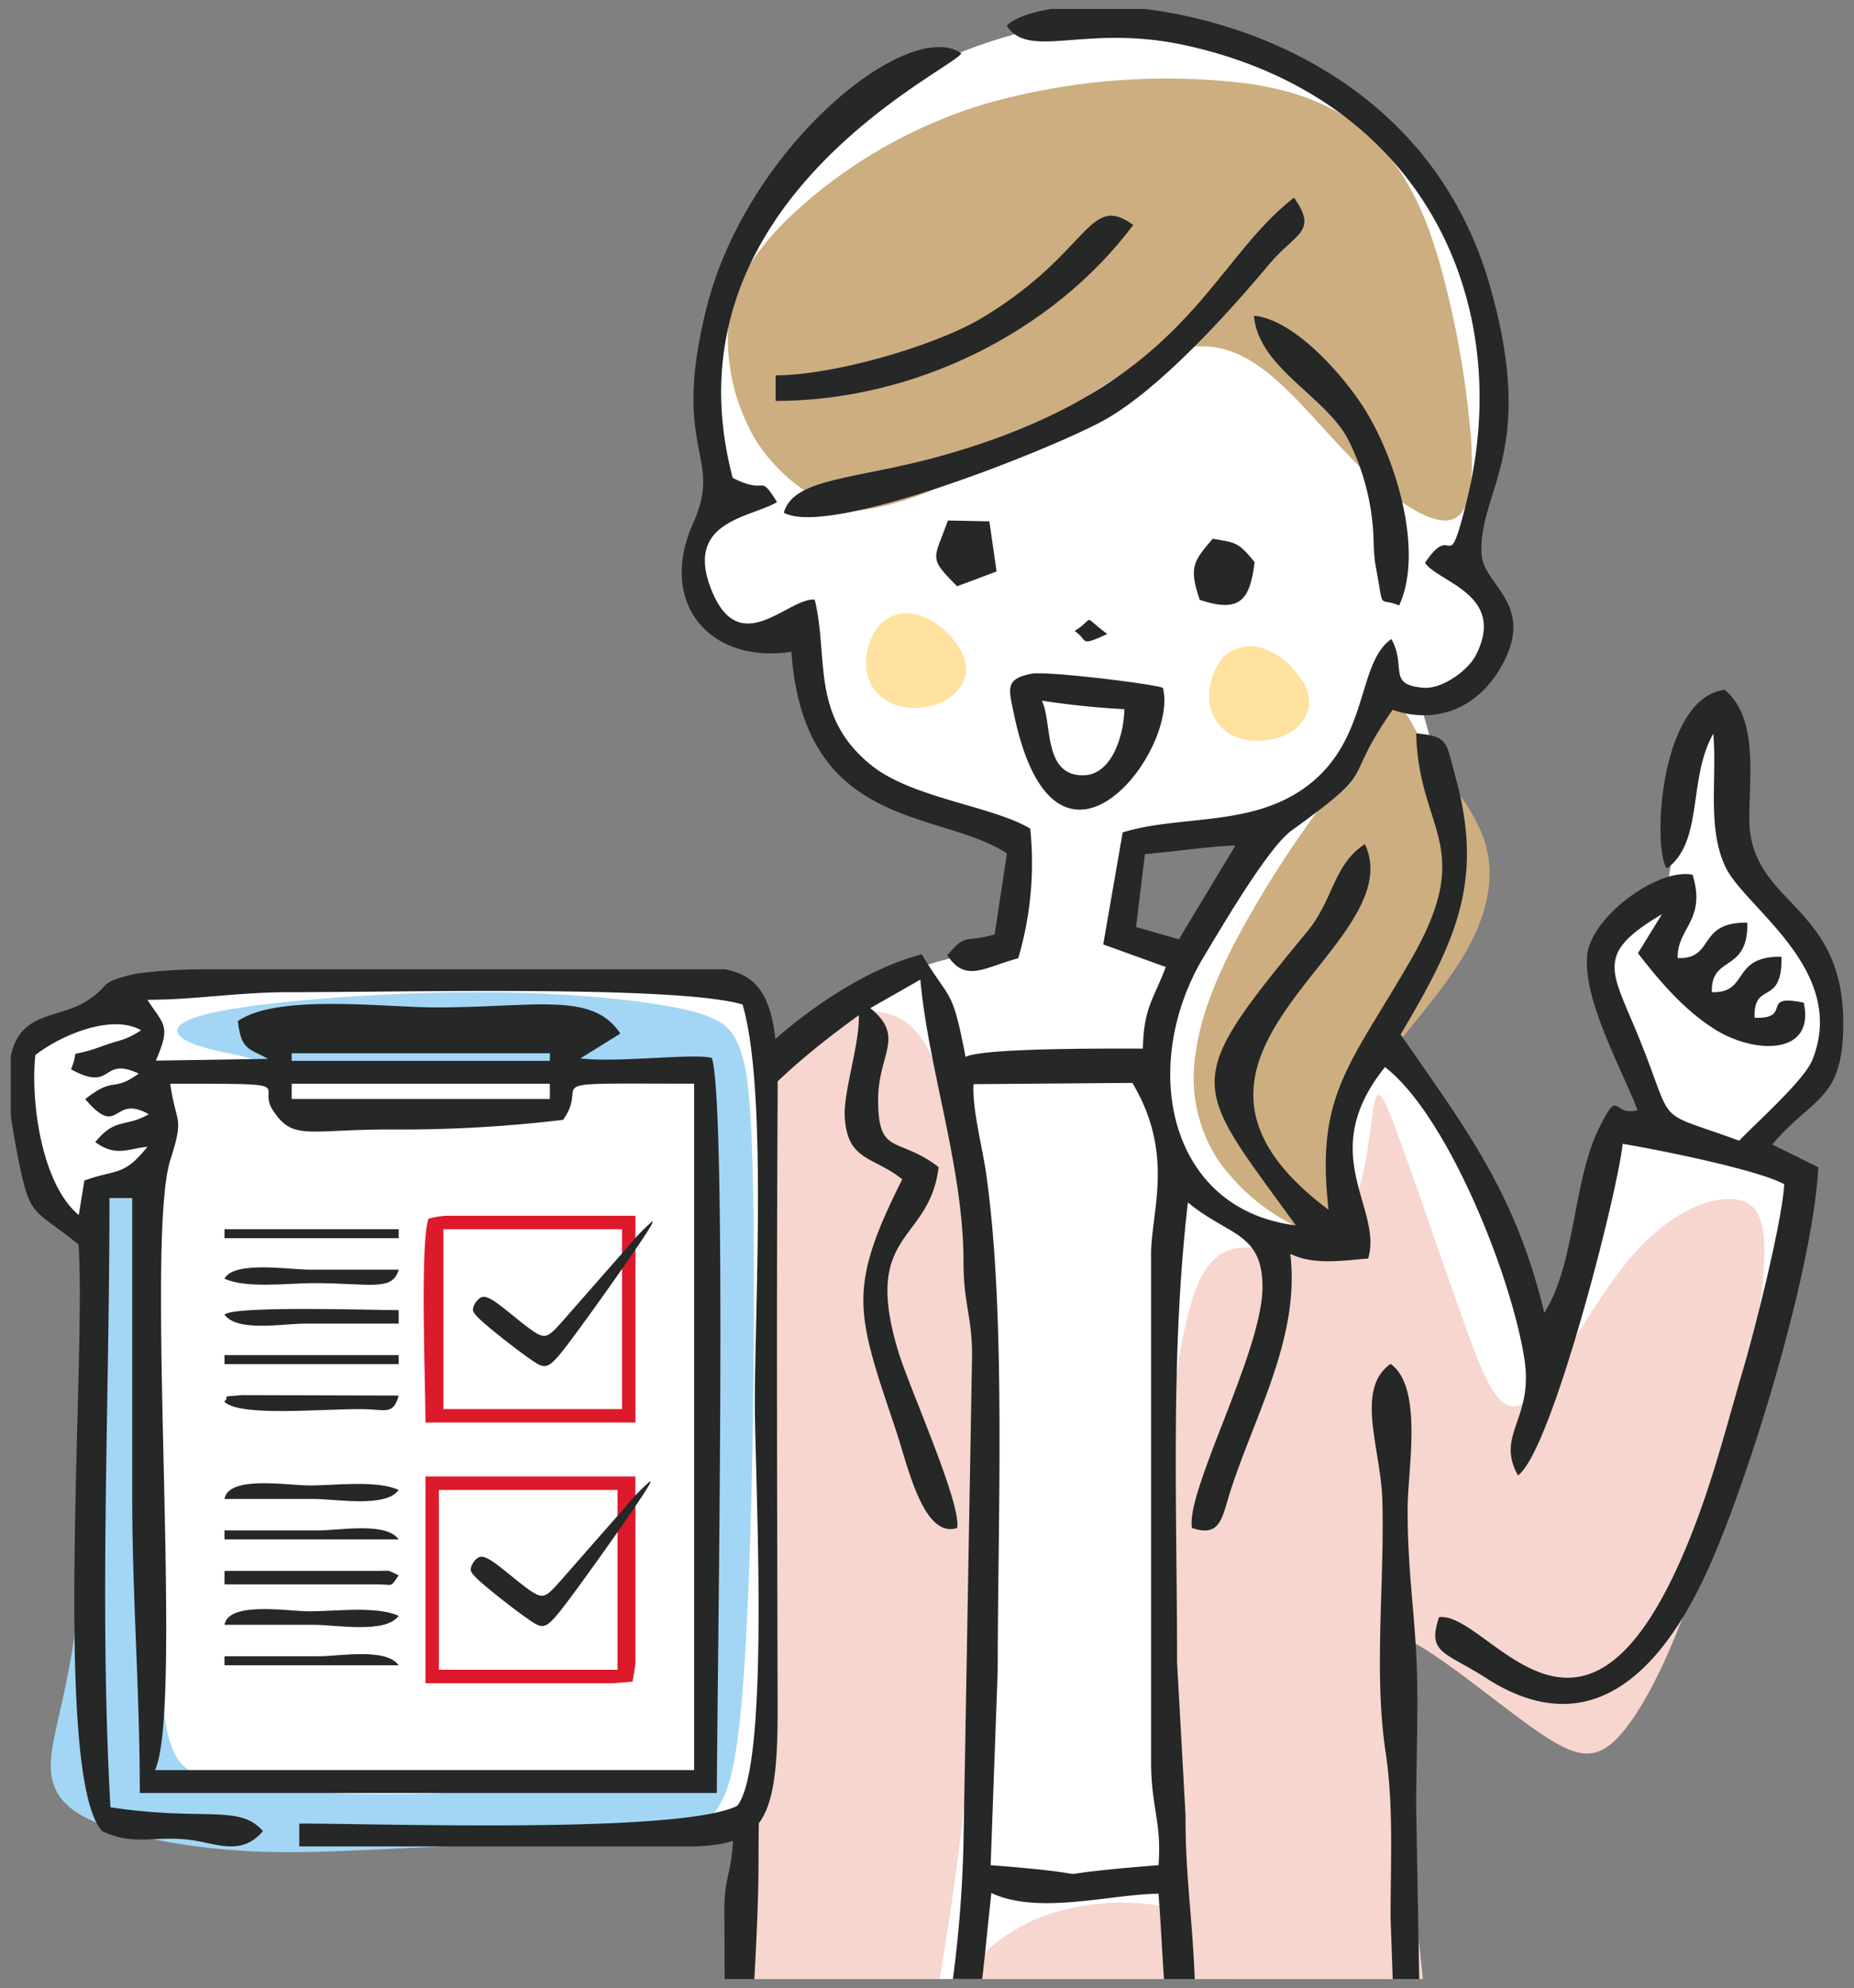 <svg xmlns="http://www.w3.org/2000/svg" xmlns:xlink="http://www.w3.org/1999/xlink" width="250" height="268" viewBox="0 0 250 268">
  <rect x="0" y="0" width="250" height="268" fill="#808080" stroke="none"/>
  <defs>
    <clipPath id="clip-path">
      <rect id="長方形_610" data-name="長方形 610" width="247.099" height="265.584" fill="none"/>
    </clipPath>
  </defs>
  <g id="mv" transform="translate(-15278 1736)">
    <rect id="長方形_656" data-name="長方形 656" width="250" height="268" transform="translate(15278 -1736)" fill="#fff" opacity="0"/>
    <g id="グループ_135" data-name="グループ 135" transform="translate(15279.451 -1734.792)">
      <g id="グループ_91" data-name="グループ 91" clip-path="url(#clip-path)">
        <path id="パス_683" data-name="パス 683" d="M114.964,191.084c.968-6.735,1.934-13.1,3.433-19.333a84.794,84.794,0,0,1,6.165-17.692,38.719,38.719,0,0,1,9.821-12.552,71.024,71.024,0,0,1,15.228-10.03,46.52,46.52,0,0,1,11.759-3.634c2.605-.5,3.663-.684,4.249-1.235s.7-1.467.952-3.7.629-5.795.809-7.7.168-2.142-1.146-2.728-3.922-1.516-7.168-2.815a66.957,66.957,0,0,1-10.031-4.777,19.411,19.411,0,0,1-6.286-6.056,25.439,25.439,0,0,1-3.145-7.337c-.639-2.463-.884-4.793-1.31-5.927s-1.032-1.072-2.063-.858a9.76,9.76,0,0,1-4.209.222,11.651,11.651,0,0,1-5.136-2.741,7.913,7.913,0,0,1-2.562-4.636,10.805,10.805,0,0,1,.652-5.491,12.135,12.135,0,0,1,2.559-3.928c.828-.84,1.424-1.131,1.307-1.733s-.946-1.517-1.582-3.167a39.393,39.393,0,0,1-1.466-6.075,23.563,23.563,0,0,1-.537-6.868,41.321,41.321,0,0,1,2.925-12.739,65.547,65.547,0,0,1,8.486-14.492,45.237,45.237,0,0,1,9.493-9.341,61.748,61.748,0,0,1,10.327-6.029,67.121,67.121,0,0,1,9.03-3.385,54.187,54.187,0,0,1,7.822-1.767,53.706,53.706,0,0,1,10.142-.766c3.093.165,5.292.947,10.227,2.7s12.6,4.465,17.8,7.643A32.137,32.137,0,0,1,221.822,22.4a44.781,44.781,0,0,1,5.858,11.078A68.815,68.815,0,0,1,230.6,47.53a53.594,53.594,0,0,1,.133,11.893,63.759,63.759,0,0,1-2,10.431c-.78,2.683-1.514,4.1-1.4,5.1s1.079,1.593,2.134,2.857a11.821,11.821,0,0,1,2.515,4.959,7.158,7.158,0,0,1-1.01,4.826,12.664,12.664,0,0,1-3.232,3.848,12.922,12.922,0,0,1-3.843,2c-1.078.345-1.761.389-1.934.864s.162,1.379.556,2.807.842,3.381,1.469,6.3,1.432,6.815,1.827,9.482a14.3,14.3,0,0,1-.253,6.588,55.052,55.052,0,0,1-3.441,9.305,87.725,87.725,0,0,1-4.485,8.07c-1.018,1.664-1.157,1.892-.268,3.218s2.8,3.75,5.476,7.464a87.84,87.84,0,0,1,8.568,14.069,97.262,97.262,0,0,1,5.024,14.875c1.06,3.824,1.686,5.774,2.023,6.656s.389.7,1.778-4.259,4.118-14.7,5.645-20.154,1.854-6.619,2.627-7.05a3.317,3.317,0,0,1,1.812-.2l2.24.594c4.75,1.255,10.7,2.813,16.641,4.258a8.517,8.517,0,0,1,3.219,1.765c.7.809.479,1.782-.025,4.758s-1.291,7.954-2.977,14.921-4.273,15.927-6.717,23.21-4.743,12.886-7.5,17.1-5.964,7.042-9.452,8.074a15.125,15.125,0,0,1-10.245-1.076c-3-1.341-5.219-3.261-7.937-5.2a44.678,44.678,0,0,0-7.342-4.433c-1.413-.527-1.028.383-.921,4.142s-.061,10.368-.039,17.289.226,14.16.476,22.81c.059,2.07.122,4.222.181,6.369H130.157c.243-4.4.508-8.649.774-12.176.574-7.639,1.146-11.85,1.577-20.473s.724-21.661,1.1-28.849.843-8.53-.86-10.015-5.566-3.114-11.189-3.594a29.606,29.606,0,0,0-6.6.128m66.826-71.839a23.653,23.653,0,0,1,1.124-5.784c.646-1.419,1.63-1.419,4.168-1.693s6.635-.828,9.167-1.155,3.5-.431,3.924-.075.3,1.171-.828,3.132-3.264,5.067-4.935,7.656-2.877,4.662-3.742,5.735-1.386,1.147-2.857.933a51.4,51.4,0,0,1-5.177-1.076c-1.285-.358-1.437-.572-1.459-1.2a21.251,21.251,0,0,1,.178-2.475c.087-.819.154-1.421.2-1.835s.07-.637.239-2.169" transform="translate(-31.585 -0.478)" fill="#fff" fill-rule="evenodd"/>
        <path id="パス_684" data-name="パス 684" d="M307.127,188.8c-1.556-.755-2.442-1.953-3.928-5.251s-3.569-8.7-4.884-12.6a32.831,32.831,0,0,1-1.969-8.128,6.08,6.08,0,0,1,.926-4.061,9.529,9.529,0,0,1,3-2.568c1.218-.732,2.576-1.382,3.367-1.773s1.015-.519,1.272-1.8.552-3.713,1.2-7.839a128.636,128.636,0,0,1,2.576-13.117c.931-3.172,1.793-3.7,2.535-3.723s1.364.455,1.749,1.414.526,2.4.61,5.318.109,7.331.3,10.481.551,5.041,2.032,6.979,4.088,3.923,5.664,5.35a8.789,8.789,0,0,1,2.82,4.2,61.586,61.586,0,0,1,2.089,7.267,18.467,18.467,0,0,1,.525,6.2,8.793,8.793,0,0,1-2.314,5.166,33.36,33.36,0,0,1-4.993,3.793c-1.291.929-1.623,1.473-1.8,2.277s-.207,1.862-.305,2.707-.269,1.471-1.023,1.615a15.034,15.034,0,0,1-3.877-.52,23.532,23.532,0,0,1-5.569-1.391" transform="translate(-81.413 -35.151)" fill="#fff" fill-rule="evenodd"/>
        <path id="パス_685" data-name="パス 685" d="M191.213,352.812a23.982,23.982,0,0,0-14.177,9.1c-.094.125-.186.251-.278.378h35.877c-1.3-2.055-2.351-3.588-3.082-4.842-1.468-2.523-1.658-3.924-4.552-4.757a30.915,30.915,0,0,0-13.786.125" transform="translate(-48.562 -96.702)" fill="#f6d6ce" fill-rule="evenodd"/>
        <path id="パス_686" data-name="パス 686" d="M133.068,284.114c-8.776-16.844-17.878-14.517-15.757-34.616s3.362-30.085,4.521-37.724,6.083-12.839,10.5-17.131,8.327-7.673,13.435-8.254,7.6,1.168,9.433,3.946,3,6.582,4.637,17.969a316.274,316.274,0,0,1,3.117,53.439,393.233,393.233,0,0,1-5.571,55.02H130.826Z" transform="translate(-32.145 -51.178)" fill="#f6d6ce" fill-rule="evenodd"/>
        <path id="パス_687" data-name="パス 687" d="M219.108,226.584c-3.08,6.178-4.444,21.01-5.115,34.633s-.648,26.037.03,33.614,2.008,10.322,3.512,16.958c.595,2.628,1.218,5.866,1.947,9.246h29.59c-1.052-10.45-2.966-23.82-4.268-32.737-1.5-10.235-2.184-14.6,1.668-13.224s12.244,8.509,17.763,12.361,8.164,4.426,11.523.612,7.436-12.015,11.085-23.68a225.766,225.766,0,0,0,7.911-35.865c1.039-9.072-.1-12.092-3.466-12.556s-8.941,1.622-14.259,7.9-10.379,16.738-13.944,19.324-5.633-2.7-8.509-10.75-6.553-18.857-8.729-24.807-2.847-7.052-3.363-4.463-.881,8.857-2.64,13.177-4.913,6.679-8.888,6.62-8.769-2.537-11.849,3.641" transform="translate(-58.658 -55.451)" fill="#f6d6ce" fill-rule="evenodd"/>
        <path id="パス_688" data-name="パス 688" d="M237.657,142.486a145.006,145.006,0,0,0-10.885,16.721c-3.5,6.3-5.81,11.9-6.536,17.148a20.41,20.41,0,0,0,2.86,14.318,27.57,27.57,0,0,0,10.247,8.942c2.927,1.353,4.187.632,5.075-1.843s1.407-6.7,2.307-10.241a26.9,26.9,0,0,1,5.19-10.39c3.011-4,7.75-9.153,10.663-14.2s4-9.985,2.771-14.44-4.764-8.425-6.922-11.44-2.936-5.075-3.756-6.2-1.678-1.323-2.83.25-2.595,4.925-3.677,6.519-1.8,1.437-4.508,4.859" transform="translate(-60.44 -35.708)" fill="#cdae80" fill-rule="evenodd"/>
        <path id="パス_689" data-name="パス 689" d="M144.126,68.777a23.313,23.313,0,0,1-7.039-7.081,27.057,27.057,0,0,1-3.758-14.8c.355-5.3,2.894-10.167,8.7-15.668A66.11,66.11,0,0,1,168.506,16.2a89.316,89.316,0,0,1,35.335-2.547c9.633,1.484,14.8,5.1,18.445,9.555s5.783,9.769,7.592,16.73a126.5,126.5,0,0,1,3.675,21.881c.382,6.307-.334,10.3-3.087,10.663s-7.538-2.93-12.025-7.316-8.667-9.877-13.009-13.1-8.837-4.188-15-1.415-13.978,9.282-21.188,13.583-13.812,6.4-17.782,6.835-5.3-.779-7.337-2.29" transform="translate(-36.619 -3.545)" fill="#cdae80" fill-rule="evenodd"/>
        <path id="パス_690" data-name="パス 690" d="M222.939,126.451a8.2,8.2,0,0,1,1.747-6.506,5.3,5.3,0,0,1,5.638-1.115,10.131,10.131,0,0,1,4.632,3.7,5.547,5.547,0,0,1,1.314,4.151,5.386,5.386,0,0,1-2.253,3.231,7.4,7.4,0,0,1-3.565,1.208,7.607,7.607,0,0,1-4.217-.528,5.731,5.731,0,0,1-3.3-4.142" transform="translate(-61.221 -32.551)" fill="#ffe1a0" fill-rule="evenodd"/>
        <path id="パス_691" data-name="パス 691" d="M159.142,120.324a8.2,8.2,0,0,1,1.749-6.506,5.294,5.294,0,0,1,5.637-1.116,10.152,10.152,0,0,1,4.632,3.7,5.547,5.547,0,0,1,1.314,4.151,5.4,5.4,0,0,1-2.253,3.232,7.415,7.415,0,0,1-3.565,1.207,7.589,7.589,0,0,1-4.219-.529,5.73,5.73,0,0,1-3.3-4.141" transform="translate(-43.693 -30.868)" fill="#ffe1a0" fill-rule="evenodd"/>
        <path id="パス_692" data-name="パス 692" d="M160.168,144.946l21.416-.17c5.677,9.492,2.606,17.133,2.527,22.9v69.019c.076,5.9,1.443,7.909,1,13.541-20.439,1.6-2.942,1.519-22.636,0l.952-26.222c0-20.169,1.171-48.472-1.607-67.324-.5-3.39-1.857-8.528-1.65-11.743M170.66,0h12.565c16.716,2.052,39.253,11.917,46.541,37.216,6.582,22.849-1.721,27.853-1.073,36.46.31,4.109,7.693,6.778,2.3,15.537-3.2,5.2-8.648,7.232-14.317,5.268-7.159,10.265-1.457,7.489-13.624,16.276-3.169,2.289-9.407,12.989-11.8,16.949-8.759,14.48-5.038,34.141,12.379,36.276-14.106-19.439-15.61-18.833,1.545-39.619,3.559-4.312,3.471-8.968,7.767-11.781,6.506,14.1-32.846,28.4-4.9,49.3-1.81-15.6,2.963-19.533,11.18-33.848,8.795-15.321.914-17.242.635-30.385,4.36.47,3.946.895,5.365,6.136,3.755,13.853,0,21.885-7.472,34.465,9.047,13,15.523,21.54,19.382,37.515,4.215-6.606,3.812-17.666,7.388-24.905,2.788-5.642,1.707-1.5,5.191-2.4-2.122-5.555-7.343-14.761-6.8-20.855.456-5.134,9.466-11.837,14.214-10.892,1.9,6.133-2.129,7.2-2.006,11.24,5.083.17,2.544-4.9,9.391-4.771.129,6.829-4.953,4.3-4.785,9.366,5.083.167,2.543-4.9,9.392-4.772.129,6.809-3.8,3.139-3.633,8.219,5.284.183.558-3.32,6.637-2.026,1.526,7.142-6.585,6.877-11.773,3.72-4.1-2.493-7.507-6.389-10.588-10.4L253,122.032c-9.215,5.455-6.8,7.517-3.04,16.817,4.944,12.219,1.7,9.41,13.448,13.719,2.4-2.52,8.786-8.161,9.877-10.9,4.814-12.1-8.974-20.4-11.682-25.919-2.562-5.23-1.15-12.133-1.683-18.05-3.483,6.163-1.25,14.467-6.262,18.182-1.992-2.726-.968-23,7.788-24.1,4.543,3.75,3.33,11.577,3.33,17.357,0,11.688,12.669,11.246,12.669,27.569,0,10.488-4.014,9.829-9.581,16.37l6.214,3.074c-.693,13.7-9.253,41.789-14.893,54.247-5.945,13.128-15.5,23.919-29.936,14.593-5.492-3.549-7.972-3.255-6.308-8.19,6.794-.83,19.491,24.52,33.627-10.161,3.249-7.968,5.109-15.543,7.469-23.568,1.522-5.178,5.173-19.61,5.445-24.635-3.506-1.94-16.8-4.621-21.784-5.447-.675,6.575-9.572,41.464-14.117,44.7-3.053-5.508,2.132-7.56.867-15.692-1.749-11.249-10.366-32.849-18.8-39.351-9.456,11.753-.244,18.944-2.266,25.8-3.815.324-7.345.883-10.5-.622,1.3,11-4.426,21.015-7.889,31.4-1.369,4.1-1.355,6.875-5.373,5.556-.869-4.983,9.51-23.859,9.51-32.461,0-7.456-4.663-6.92-10.056-11.432-2.389,20.563-1.462,41.292-1.462,61.977l1.144,20.686c-.047,7.425.846,13.374,1.177,20.652.021.469.046.927.072,1.382h-4.156c-.252-3.649-.428-7.515-.738-11.506-6.515.075-16.273,2.889-22.541-.1-.426,3.875-.789,7.758-1.231,11.6h-3.954a166.136,166.136,0,0,0,1.433-18.595l1.152-65.48c0-5.35-1.152-6.845-1.152-12.638,0-12.583-4.769-26.151-5.821-38.012l-6.749,3.845c4.781,3.9,1.053,6.157,1.053,12.34,0,7.692,2.657,4.859,8.161,9.093-1.266,10.355-10.433,8.512-5.418,24.926,1.509,4.94,8.5,20.405,7.918,23.717-4.572,1.5-6.671-8.425-8.224-13.066-5.32-15.892-6.737-18.949.821-33.936-3.943-3.157-7.421-2.411-7.757-8.435-.189-3.4,2.008-9.718,1.9-13.688-19.217,13.871-25.89,25.023-28.6,49.2-.611,5.448-.042,18.108-5.657,19.631,0-15.858,3.275-36.723,9.946-49.814,5.673-11.134,20.728-24.109,32.792-27.228,3.939,6.553,4.078,4.309,5.909,13.835,2.32-1.221,19.062-1.123,23.911-1.123.11-5.557,1.447-6.619,3.087-11l-8.433-3.041,2.621-15.1c7.75-2.407,17.4-.661,24.844-6.236,8.462-6.336,6.681-16.572,11.39-19.834,2.095,3.758-.656,6.213,4.4,6.569,2.5.174,5.957-2.38,6.967-4.343,4.244-8.256-5.063-9.85-6.83-12.5,3.954-5.914,2.91,2.492,5.579-8.174,6.9-27.545-6.428-54.843-38.131-61.644C175.205,2,167.62,6.936,164.643,2.231c1.094-1,3.2-1.783,6.017-2.231m46.034,265.584-.292-8.256c0-7.477.421-15.151-.665-22.313-1.631-10.771-.12-22.932-.448-34.016-.207-7.022-3.711-14.9,1.113-18.342,4.431,3.161,2.311,14.117,2.3,19.53-.008,7.723.789,12.725,1.159,19.523.351,6.461,0,14.1-.007,20.684l.414,23.19Zm-90.089,0-.034-9.4c0-4.316.92-4.668,1.158-9.185l-.02-28.741c-.044-7.276,1.2-11.514,1.205-18.326,0-5.468-1.826-14.373,2.929-17.448,2.288,22.419-.666,44.1-.666,66.806,0,5.536-.28,10.944-.561,16.3ZM187.86,125.415l-5.778-1.656,1.194-9.821c3.531-.291,9.412-1.129,12.2-1.162Z" transform="translate(-30.344)" fill="#262727" fill-rule="evenodd"/>
        <path id="パス_693" data-name="パス 693" d="M139.536,88.6c1.714,24.214,20.132,21.272,29.062,27.188l-1.65,10.925c-4.283,1.186-3.725-.272-6.391,2.8,2.485,3.745,4.858,1.676,9.569.41a45.383,45.383,0,0,0,1.617-17.478c-5.1-3.056-15.871-4.09-21.4-8.52-8.3-6.648-5.75-14.6-7.66-22.347-3.554-.323-10.031,8.121-13.852-1.131-3.931-9.522,5.275-9.9,8.771-12.024-2.579-4.081-1.131-.786-5.981-3.264-9.779-37.127,29.683-54.978,30.834-57.23-7.168-4.944-28.838,12.568-34.316,34.16-4.948,19.5,2.285,20-1.825,29.121C121.45,82,128.507,90.289,139.536,88.6" transform="translate(-34.274 -1.948)" fill="#262727" fill-rule="evenodd"/>
        <path id="パス_694" data-name="パス 694" d="M143.727,77.553c6.237,3.386,36.122-8.6,43.042-12.395,7.533-4.127,16.841-14.457,22.5-21.212,3.419-4.077,6.551-4.228,3.259-8.866-11.539,8.876-14.363,25.475-47.525,34.794-11.376,3.2-19.958,2.9-21.281,7.679" transform="translate(-39.488 -9.638)" fill="#262727" fill-rule="evenodd"/>
        <path id="パス_695" data-name="パス 695" d="M142.208,59.956V63.4c18.564-.009,37.28-9.129,48.221-23.727-6.11-4.431-5.753,3.716-20.325,12.493-6.326,3.811-20.068,7.778-27.9,7.787" transform="translate(-39.07 -10.558)" fill="#262727" fill-rule="evenodd"/>
        <path id="パス_696" data-name="パス 696" d="M190.085,127.174a111.7,111.7,0,0,0,11.122,1.149c-.03,3.216-1.559,8.9-5.573,8.914-5.432.017-4.108-7.1-5.549-10.063m16.321-1.739c-1.812-.6-15.707-2.266-17.668-1.9-3.671.687-3.144,2-2.393,5.561,5.593,26.481,22.25,4.918,20.061-3.663" transform="translate(-51.048 -33.926)" fill="#262727" fill-rule="evenodd"/>
        <path id="パス_697" data-name="パス 697" d="M250.713,96.082c3.364-7.28-.392-19.654-4.613-26.416-2.849-4.564-9.5-12.152-14.966-12.644.619,6.878,9.051,10.5,12.486,16.265a32.052,32.052,0,0,1,3.48,11.462c.281,2.493.051,3.918.516,6.379,1.121,5.954.188,3.726,3.1,4.954" transform="translate(-63.502 -15.666)" fill="#262727" fill-rule="evenodd"/>
        <path id="パス_698" data-name="パス 698" d="M220.761,106.717c5.363,1.781,6.77.1,7.4-5.089-2.221-2.715-2.485-2.618-5.658-3.151-2.609,3.066-3.235,3.808-1.745,8.24" transform="translate(-60.434 -27.056)" fill="#262727" fill-rule="evenodd"/>
        <path id="パス_699" data-name="パス 699" d="M174.892,103.945l5.316-1.992-.978-6.754-5.589-.117c-1.852,5.257-2.757,4.906,1.25,8.863" transform="translate(-47.274 -26.123)" fill="#262727" fill-rule="evenodd"/>
        <path id="パス_700" data-name="パス 700" d="M197.787,115.062c1.928,1.217.445,2.234,4.408.4-3.624-2.683-1.462-2.231-4.408-.4" transform="translate(-54.34 -31.201)" fill="#262727" fill-rule="evenodd"/>
        <path id="パス_701" data-name="パス 701" d="M3.315,203.944a94.721,94.721,0,0,1-1.066-10.217c-.107-2.958.181-4.323,1.485-5.316s3.628-1.619,5.69-2.338a24.708,24.708,0,0,0,4.958-2.25c1.1-.719,1.509-1.343,2.311-1.88s2-1,6.4-1.293,11.99-.443,20.767-.517,18.746-.071,27.955.024,17.667.288,22.3.66,5.45.923,6.086,1.581a6.238,6.238,0,0,1,1.508,2.911,31.13,31.13,0,0,1,.923,7.509c.12,3.821-.024,9.259-.083,15.379s-.036,12.922-.049,19.258-.059,12.2.037,19.14.335,14.934.3,21.114-.347,10.539-.611,14.1a65.034,65.034,0,0,1-.911,8.242,7.7,7.7,0,0,1-1.821,3.819c-.743.791-1.58,1.269-4.814,1.629s-8.863.6-19.416.8-26.025.37-34.213.505-9.087.234-10.226-.006-2.512-.819-4.349-1.287a51.016,51.016,0,0,0-6.233-1.081c-2.1-.252-3.988-.4-5.162-.648a2.987,2.987,0,0,1-2.072-1.2c-.443-.588-.874-1.4-1.221-5.857s-.611-12.552-.574-20.4.371-15.439.466-23.966-.046-17.989-.478-22.887-1.15-5.236-1.9-5.737a11.308,11.308,0,0,1-2.336-2.1,22.842,22.842,0,0,1-2.179-3.114,11.33,11.33,0,0,1-1.462-4.587" transform="translate(-0.612 -49.476)" fill="#fff" fill-rule="evenodd"/>
        <path id="パス_702" data-name="パス 702" d="M32.3,191.173c-1.916-.416-5.173-.99-6.85-2.044s-1.774-2.588,5.246-3.9,21.15-2.419,33.32-2.469,22.373.959,28.122,2.157,7.042,2.587,8.072,5.077,1.8,6.086,1.994,23.572-.176,48.866-1.614,64.987-3.939,16.983-12.209,17.725-22.307,1.366-32.51,1.844-16.578.814-23.356.336-13.965-1.772-18.54-3.594-6.538-4.167-6.538-7.832,1.963-8.648,3.306-18.348,2.067-24.112,2.522-34.484.643-16.7.928-20.225.669-4.243,1.651-4.555a3.186,3.186,0,0,1,3.616,1.293c1.054,1.509,1.583,4.433,1.868,15.762s.337,31.069.7,42.351,1.029,14.108,1.939,16.168,2.061,3.354,7.379,4.359,14.8,1.727,26.052,1.445,24.261-1.564,30.767-2.206,6.506-.64,6.506-1.867,0-3.683.466-15.211,1.394-32.128,1.394-46.323a235.679,235.679,0,0,0-1.337-26.325c-.407-4.336-.292-5.214-5.123-5.32s-14.6.566-23.656.735-17.391-.168-22.446-.616-6.828-1.009-8-1.416a23.774,23.774,0,0,0-3.663-1.075" transform="translate(-2.044 -50.21)" fill="#a3d6f4" fill-rule="evenodd"/>
        <path id="パス_703" data-name="パス 703" d="M21.5,193.928c18.22,0,11.51-.023,13.844,3.576,2.681,4.136,4.6,2.6,15.848,2.594A182.99,182.99,0,0,0,74.478,198.8c3.867-5.387-4.892-4.877,17.669-4.877v92.541H19.452c3.915-8.528-1.44-71.289,2.072-82.28,1.918-6,.775-4.634-.024-10.261m4.6-15.422H96.251c4.97.929,7.011,4.252,7.158,14.58v2.971c-.163,27.325-.067,54.742,0,82.069v.6c-.009,14.807-2.178,17.6-11.005,18.029h-53.5v-3.085c11.293,0,51.442,1.4,59.053-2.388,4.513-5.527,2.379-44.361,2.379-54.163,0-13.515,1.669-42.616-1.658-53.861-8.824-2.645-47.087-1.635-60.8-1.666-7.245-.016-12.83,1.023-19.452,1.028,2.263,3.486,3.19,3.427,1.139,8.2l15.145-.234c-2.62-1.459-3.618-1.112-4.089-5.088,5.307-3.715,19.713-1.852,26.712-1.852,13.532,0,21.106-2.169,24.863,3.533l-5.381,3.338c4.758.639,15.456-.743,17.724-.048,2.107,6.41.676,85.416.676,99.084H17.4c0-14.022-1.025-26.315-1.023-40.1v-40.1H13.309c0,28.2-1.39,54.782.133,82.125,12.595,1.912,17.4-.458,20.566,3.219-3.1,3.607-6.59,1.428-10.513,1.1-4.551-.384-7.195.827-11.187-1.119C5.545,287.2,10.254,230.054,9.131,215.6,2.525,210.276,2.6,212.27.707,202.471.4,200.864.165,199.412,0,198.1v-7.881c1.307-6.17,6.445-4.959,10.336-7.5,3.475-2.272,1.137-2.373,6.566-3.628a69.153,69.153,0,0,1,9.2-.582m11.782,15.422H72.693v2.057H37.882Zm0-4.112H72.693v1.028H37.882ZM8.124,191.983c5.824,3.2,3.978-1.856,9.127.584-3.59,2.6-3.164.257-7.213,3.441,4.684,5.458,3.606-.767,8.567,2.034-3.156,1.831-4.477.391-7.211,3.758,2.744,2.009,4.336.915,7.034.622-3.232,4.09-4.218,2.982-8.5,4.563l-.758,4.647c-5.014-4.151-6.519-15.3-5.854-21.572,3.639-2.807,10.418-5.553,14.267-3.329-2.347,1.474-2.741,1.224-5.225,2.129-5.328,1.944-2.838-.211-4.233,3.124" transform="translate(0 -49.043)" fill="#262727" fill-rule="evenodd"/>
        <path id="パス_704" data-name="パス 704" d="M79.424,226.131h24.091v24.241H79.424Zm.454-1.818h25.444v27.875H77.014c0-5.117-.753-24.014.4-27.477a12.035,12.035,0,0,1,2.467-.4" transform="translate(-21.092 -61.628)" fill="#dd1a2b" fill-rule="evenodd"/>
        <path id="パス_705" data-name="パス 705" d="M78.913,274.595H103v24.24H78.913Zm26.5-1.819v25.353l-.377,2.3-2.634.226h-25.3V272.776Z" transform="translate(-21.184 -74.943)" fill="#dd1a2b" fill-rule="evenodd"/>
        <path id="パス_706" data-name="パス 706" d="M39.736,276.151H51.78c3,0,9.7,1.235,11.445-1.211-2.93-1.358-8.609-.606-12.047-.606-2.9,0-10.885-1.4-11.442,1.817" transform="translate(-10.917 -75.288)" fill="#262727" fill-rule="evenodd"/>
        <path id="パス_707" data-name="パス 707" d="M39.736,299.547H51.78c3,0,9.7,1.234,11.445-1.211-2.93-1.36-8.609-.606-12.047-.606-2.9,0-10.885-1.4-11.442,1.818" transform="translate(-10.917 -81.716)" fill="#262727" fill-rule="evenodd"/>
        <path id="パス_708" data-name="パス 708" d="M39.736,242.4c1.7,2.393,7.921,1.214,10.84,1.214H63.225V241.8c-3.452,0-22.147-.632-23.489.6" transform="translate(-10.917 -66.388)" fill="#262727" fill-rule="evenodd"/>
        <path id="パス_709" data-name="パス 709" d="M39.736,235.434c2.929,1.358,8.609.6,12.044.6,7.5,0,10.637,1.168,11.445-1.816H51.178c-2.735,0-10.138-1.231-11.442,1.211" transform="translate(-10.917 -64.265)" fill="#262727" fill-rule="evenodd"/>
        <path id="パス_710" data-name="パス 710" d="M39.736,258.576c2.247,2.048,13.157.895,18.685.97,3.04.041,4.081.841,4.8-1.833l-21.119-.057c-3.47.3-1.411,0-2.37.829Z" transform="translate(-10.917 -70.789)" fill="#262727" fill-rule="evenodd"/>
        <path id="パス_711" data-name="パス 711" d="M39.736,292.133H60.213c2.427,0,1.781.519,3.012-1.213-1.769-.82-.823-.6-3.012-.6H39.736Z" transform="translate(-10.917 -79.755)" fill="#262727" fill-rule="evenodd"/>
        <path id="パス_712" data-name="パス 712" d="M39.736,283.906H63.225c-1.7-2.39-7.921-1.213-10.841-1.213H39.736Z" transform="translate(-10.917 -77.588)" fill="#262727" fill-rule="evenodd"/>
        <path id="パス_713" data-name="パス 713" d="M39.736,307.3H63.225c-1.7-2.39-7.921-1.211-10.841-1.211H39.736Z" transform="translate(-10.917 -84.016)" fill="#262727" fill-rule="evenodd"/>
        <rect id="長方形_608" data-name="長方形 608" width="23.489" height="1.211" transform="translate(28.819 164.502)" fill="#262727"/>
        <rect id="長方形_609" data-name="長方形 609" width="23.489" height="1.213" transform="translate(28.819 181.471)" fill="#262727"/>
        <path id="パス_714" data-name="パス 714" d="M94.022,288.716c-1.409-.841-3.8-2.982-5.247-4.013s-1.952-.958-2.367-.655a2.448,2.448,0,0,0-.856,1.271c-.112.441-.013.792,1.585,2.177s4.694,3.8,6.445,4.983,2.15,1.134,4.63-2.115,7.036-9.689,9.351-13.088,2.392-3.75,2.039-3.523a30.888,30.888,0,0,0-3.422,3.613c-2.291,2.58-6.092,6.933-8.206,9.338s-2.543,2.857-3.952,2.013" transform="translate(-23.496 -75.196)" fill="#262727" fill-rule="evenodd"/>
        <path id="パス_715" data-name="パス 715" d="M94.438,240.409c-1.411-.843-3.8-2.983-5.248-4.016s-1.952-.957-2.367-.653a2.445,2.445,0,0,0-.856,1.271c-.112.441-.013.793,1.585,2.177s4.695,3.8,6.445,4.983,2.15,1.134,4.63-2.115,7.036-9.69,9.351-13.087,2.392-3.751,2.038-3.525a31.037,31.037,0,0,0-3.422,3.613c-2.29,2.579-6.091,6.934-8.206,9.339s-2.542,2.855-3.951,2.013" transform="translate(-23.61 -61.924)" fill="#262727" fill-rule="evenodd"/>
      </g>
    </g>
  </g>
</svg>
